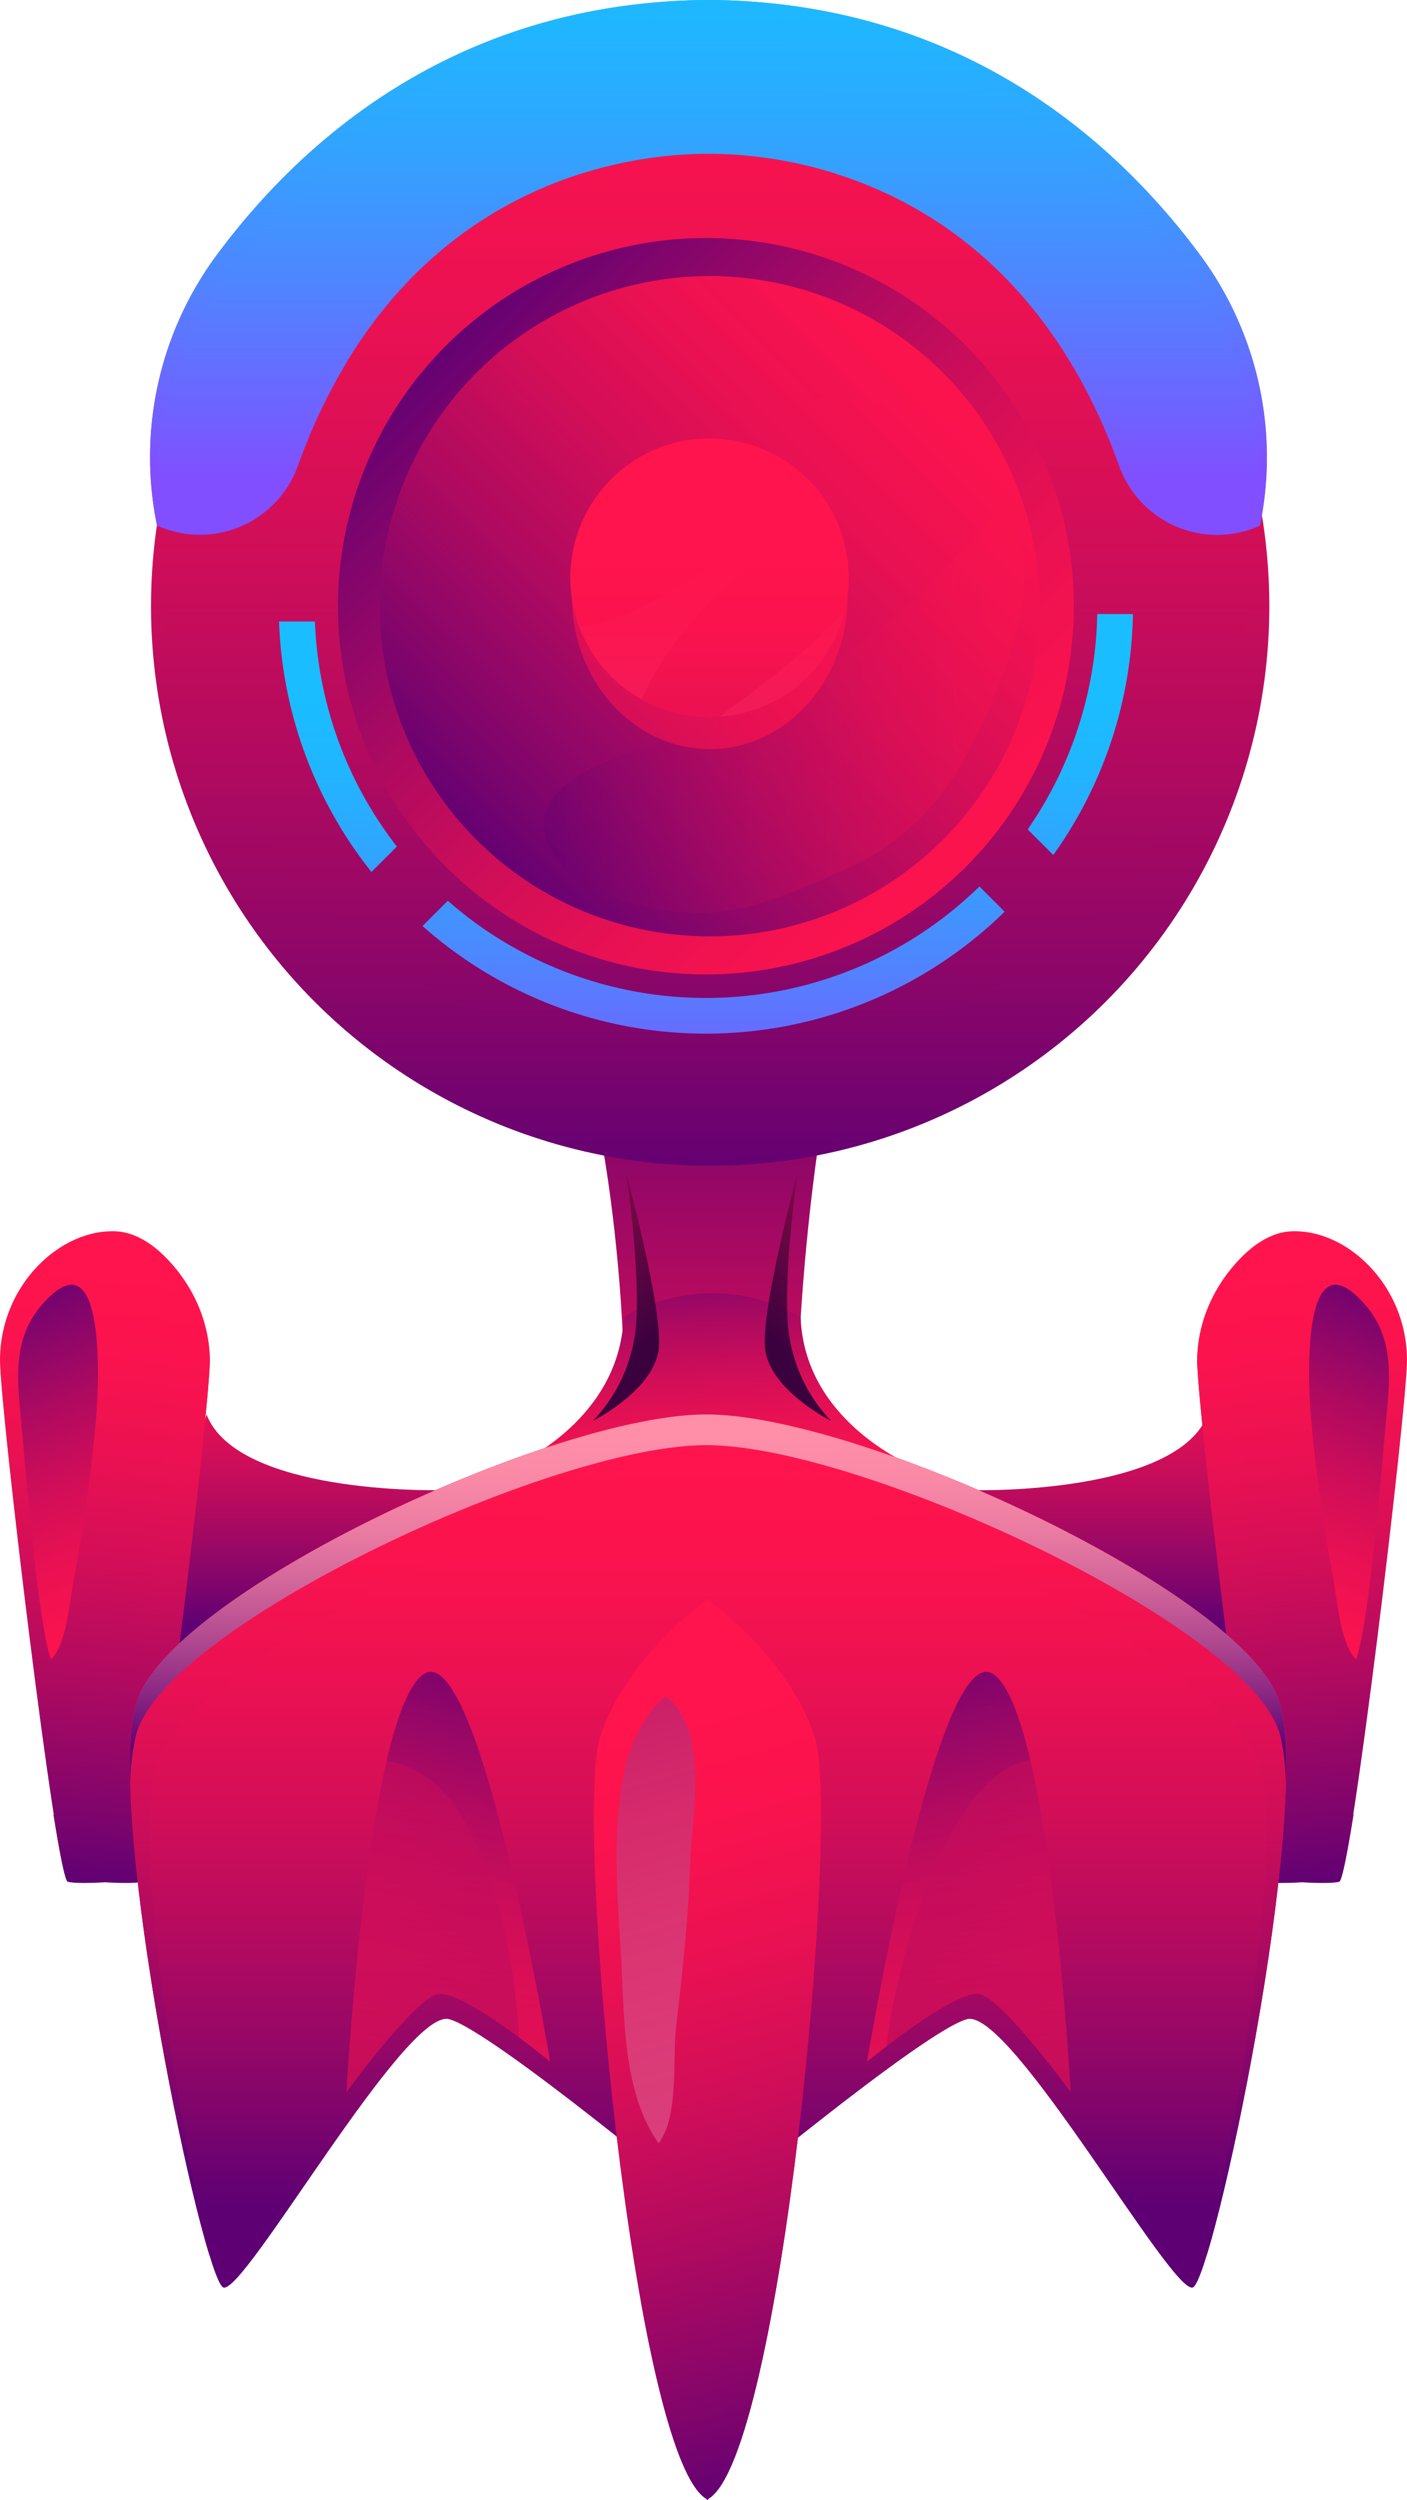 <svg xmlns="http://www.w3.org/2000/svg" xmlns:xlink="http://www.w3.org/1999/xlink" viewBox="0 0 367.42 652.37"><defs><style>.cls-1{mask:url(#mask);}.cls-10,.cls-11,.cls-13,.cls-14,.cls-16,.cls-17,.cls-18,.cls-2,.cls-35,.cls-38,.cls-4,.cls-44,.cls-45,.cls-59,.cls-6,.cls-63,.cls-64,.cls-65,.cls-66,.cls-67,.cls-7,.cls-9{mix-blend-mode:multiply;}.cls-2{fill:url(#Безымянный_градиент_2549);}.cls-3{mask:url(#mask-2);}.cls-4{fill:url(#Безымянный_градиент_2070);}.cls-5{mask:url(#mask-3);}.cls-6{fill:url(#Безымянный_градиент_2549-2);}.cls-7{fill:url(#Безымянный_градиент_2070-2);}.cls-8{mask:url(#mask-5);}.cls-9{fill:url(#Безымянный_градиент_2549-3);}.cls-10{fill:url(#Безымянный_градиент_2070-3);}.cls-11{fill:url(#Безымянный_градиент_2070-4);}.cls-12{mask:url(#mask-8);}.cls-13{fill:url(#Безымянный_градиент_2549-4);}.cls-14{fill:url(#Безымянный_градиент_2070-5);}.cls-15{mask:url(#mask-10);}.cls-16{fill:url(#Безымянный_градиент_2549-5);}.cls-17{fill:url(#Безымянный_градиент_2070-6);}.cls-18{fill:url(#Безымянный_градиент_2549-6);}.cls-19{isolation:isolate;}.cls-20{mask:url(#mask-13);}.cls-21,.cls-23,.cls-25,.cls-27,.cls-29,.cls-31,.cls-36,.cls-39,.cls-50,.cls-51,.cls-55,.cls-56,.cls-57,.cls-60,.cls-69,.cls-70,.cls-71,.cls-72{mix-blend-mode:screen;}.cls-21{fill:url(#Безымянный_градиент_5);}.cls-22{mask:url(#mask-15);}.cls-23{fill:url(#Безымянный_градиент_5-2);}.cls-24{mask:url(#mask-17);}.cls-25{fill:url(#Безымянный_градиент_5-3);}.cls-26{mask:url(#mask-19);}.cls-27{fill:url(#Безымянный_градиент_5-4);}.cls-28{mask:url(#mask-21);}.cls-29{fill:url(#Безымянный_градиент_5-5);}.cls-30{mask:url(#mask-23);}.cls-31{fill:url(#Безымянный_градиент_5-6);}.cls-32{fill:url(#Безымянный_градиент_245);}.cls-33{fill:url(#Безымянный_градиент_245-2);}.cls-34{fill:url(#Безымянный_градиент_245-3);}.cls-35{fill:url(#Безымянный_градиент_245-4);}.cls-36{fill:url(#Безымянный_градиент_245-5);}.cls-37{fill:url(#Безымянный_градиент_245-6);}.cls-38{fill:url(#Безымянный_градиент_245-7);}.cls-39{fill:url(#Безымянный_градиент_245-8);}.cls-40{fill:url(#Безымянный_градиент_245-9);}.cls-41{fill:url(#Безымянный_градиент_245-10);}.cls-42{fill:url(#Безымянный_градиент_245-11);}.cls-43{fill:url(#Безымянный_градиент_245-12);}.cls-44,.cls-55{opacity:0.3;}.cls-44{fill:url(#Безымянный_градиент_245-13);}.cls-45{opacity:0.29;fill:url(#Безымянный_градиент_245-14);}.cls-46{fill:url(#Безымянный_градиент_245-15);}.cls-47{fill:url(#Безымянный_градиент_245-16);}.cls-48{fill:url(#Безымянный_градиент_245-17);}.cls-49{fill:url(#Безымянный_градиент_110);}.cls-50{fill:url(#Безымянный_градиент_110-2);}.cls-51{fill:url(#Безымянный_градиент_110-3);}.cls-52{fill:url(#Безымянный_градиент_110-4);}.cls-53{fill:url(#Безымянный_градиент_110-5);}.cls-54{fill:url(#Безымянный_градиент_110-6);}.cls-55{fill:url(#Безымянный_градиент_245-18);}.cls-56{fill:url(#Безымянный_градиент_245-19);}.cls-57{fill:url(#Безымянный_градиент_92);}.cls-58{fill:url(#Безымянный_градиент_245-20);}.cls-59{fill:url(#Безымянный_градиент_245-21);}.cls-60{opacity:0.47;fill:url(#Безымянный_градиент_92-2);}.cls-61{fill:url(#Безымянный_градиент_153);}.cls-62{fill:url(#Безымянный_градиент_153-2);}.cls-63,.cls-64,.cls-65,.cls-66{opacity:0.51;}.cls-63{fill:url(#Безымянный_градиент_245-22);}.cls-64{fill:url(#Безымянный_градиент_245-23);}.cls-65{fill:url(#Безымянный_градиент_245-24);}.cls-66{fill:url(#Безымянный_градиент_245-25);}.cls-67{opacity:0.71;fill:url(#Безымянный_градиент_245-26);}.cls-68{fill:url(#Безымянный_градиент_245-27);}.cls-69{fill:url(#Безымянный_градиент_162);}.cls-70{fill:url(#Безымянный_градиент_162-2);}.cls-71{fill:url(#Безымянный_градиент_162-3);}.cls-72{fill:url(#Безымянный_градиент_110-7);}.cls-73{filter:url(#luminosity-noclip-10);}.cls-74{filter:url(#luminosity-noclip-8);}.cls-75{filter:url(#luminosity-noclip-5);}.cls-76{filter:url(#luminosity-noclip-3);}.cls-77{filter:url(#luminosity-noclip-2);}.cls-78{filter:url(#luminosity-noclip);}</style><filter id="luminosity-noclip" x="311.24" y="-7825.92" width="30.41" height="32766" filterUnits="userSpaceOnUse" color-interpolation-filters="sRGB"><feFlood flood-color="#fff" result="bg"/><feBlend in="SourceGraphic" in2="bg"/></filter><mask id="mask" x="311.24" y="-7825.92" width="30.41" height="32766" maskUnits="userSpaceOnUse"><g class="cls-78"/></mask><radialGradient id="Безымянный_градиент_2549" cx="1030.2" cy="-317.12" r="18.36" gradientTransform="translate(-526.57 2314.46) scale(0.83 5.83)" gradientUnits="userSpaceOnUse"><stop offset="0" stop-color="#fff"/><stop offset="0.16" stop-color="#cacaca"/><stop offset="0.39" stop-color="#838383"/><stop offset="0.6" stop-color="#4b4b4b"/><stop offset="0.77" stop-color="#222"/><stop offset="0.91" stop-color="#090909"/><stop offset="1"/></radialGradient><filter id="luminosity-noclip-2" x="301.81" y="-7825.92" width="49.27" height="32766" filterUnits="userSpaceOnUse" color-interpolation-filters="sRGB"><feFlood flood-color="#fff" result="bg"/><feBlend in="SourceGraphic" in2="bg"/></filter><mask id="mask-2" x="301.81" y="-7825.92" width="49.27" height="32766" maskUnits="userSpaceOnUse"><g class="cls-77"/></mask><radialGradient id="Безымянный_градиент_2070" cx="-76.27" cy="-332.03" r="18.36" gradientTransform="translate(428.76 2716.03) scale(1.34 6.72)" gradientUnits="userSpaceOnUse"><stop offset="0" stop-color="#fff"/><stop offset="0.1" stop-color="#fafafa"/><stop offset="0.22" stop-color="#eaeaea"/><stop offset="0.36" stop-color="#d1d1d1"/><stop offset="0.51" stop-color="#aeaeae"/><stop offset="0.66" stop-color="gray"/><stop offset="0.82" stop-color="#484848"/><stop offset="0.98" stop-color="#080808"/><stop offset="1"/></radialGradient><filter id="luminosity-noclip-3" x="25.52" y="-7825.92" width="30.41" height="32766" filterUnits="userSpaceOnUse" color-interpolation-filters="sRGB"><feFlood flood-color="#fff" result="bg"/><feBlend in="SourceGraphic" in2="bg"/></filter><mask id="mask-3" x="25.52" y="-7825.92" width="30.41" height="32766" maskUnits="userSpaceOnUse"><g class="cls-76"/></mask><radialGradient id="Безымянный_градиент_2549-2" cx="685.14" cy="-317.67" r="18.36" xlink:href="#Безымянный_градиент_2549"/><radialGradient id="Безымянный_градиент_2070-2" cx="685.14" cy="-317.67" r="18.36" gradientTransform="translate(-526.57 2314.46) scale(0.83 5.83)" xlink:href="#Безымянный_градиент_2070"/><filter id="luminosity-noclip-5" x="31.99" y="-7825.92" width="17.47" height="32766" filterUnits="userSpaceOnUse" color-interpolation-filters="sRGB"><feFlood flood-color="#fff" result="bg"/><feBlend in="SourceGraphic" in2="bg"/></filter><mask id="mask-5" x="31.99" y="-7825.92" width="17.47" height="32766" maskUnits="userSpaceOnUse"><g class="cls-75"/></mask><radialGradient id="Безымянный_градиент_2549-3" cx="2253.04" cy="-349.95" r="18.36" gradientTransform="translate(-1031.27 3121.3) scale(0.48 7.51)" xlink:href="#Безымянный_градиент_2549"/><radialGradient id="Безымянный_градиент_2070-3" cx="2253.04" cy="-349.95" r="18.36" gradientTransform="translate(-1031.27 3121.3) scale(0.48 7.51)" xlink:href="#Безымянный_градиент_2070"/><radialGradient id="Безымянный_градиент_2070-4" cx="1030.2" cy="-317.12" r="18.36" gradientTransform="translate(-526.57 2314.46) scale(0.83 5.83)" xlink:href="#Безымянный_градиент_2070"/><filter id="luminosity-noclip-8" x="16.1" y="-7825.92" width="49.26" height="32766" filterUnits="userSpaceOnUse" color-interpolation-filters="sRGB"><feFlood flood-color="#fff" result="bg"/><feBlend in="SourceGraphic" in2="bg"/></filter><mask id="mask-8" x="16.1" y="-7825.92" width="49.26" height="32766" maskUnits="userSpaceOnUse"><g class="cls-74"/></mask><radialGradient id="Безымянный_градиент_2549-4" cx="-289.25" cy="-332.51" r="18.36" gradientTransform="translate(428.76 2716.03) scale(1.34 6.72)" xlink:href="#Безымянный_градиент_2549"/><radialGradient id="Безымянный_градиент_2070-5" cx="-289.25" cy="-332.51" r="18.36" xlink:href="#Безымянный_градиент_2070"/><filter id="luminosity-noclip-10" x="317.71" y="-7825.92" width="17.47" height="32766" filterUnits="userSpaceOnUse" color-interpolation-filters="sRGB"><feFlood flood-color="#fff" result="bg"/><feBlend in="SourceGraphic" in2="bg"/></filter><mask id="mask-10" x="317.71" y="-7825.92" width="17.47" height="32766" maskUnits="userSpaceOnUse"><g class="cls-73"/></mask><radialGradient id="Безымянный_градиент_2549-5" cx="2853.52" cy="-349.52" r="18.36" gradientTransform="translate(-1031.27 3121.3) scale(0.48 7.51)" xlink:href="#Безымянный_градиент_2549"/><radialGradient id="Безымянный_градиент_2070-6" cx="2853.52" cy="-349.52" r="18.36" gradientTransform="translate(-1031.27 3121.3) scale(0.48 7.51)" xlink:href="#Безымянный_градиент_2070"/><radialGradient id="Безымянный_градиент_2549-6" cx="-76.27" cy="-332.03" r="18.36" gradientTransform="translate(428.76 2716.03) scale(1.34 6.72)" xlink:href="#Безымянный_градиент_2549"/><mask id="mask-13" x="311.24" y="359.69" width="30.41" height="213.99" maskUnits="userSpaceOnUse"><g class="cls-1"><path class="cls-2" d="M341.65,466.69c0,59.09-6.82,107-15.21,107s-15.2-47.9-15.2-107,6.8-107,15.2-107S341.65,407.6,341.65,466.69Z"/></g></mask><filter id="luminosity-noclip-13" x="311.24" y="359.69" width="30.41" height="213.99" filterUnits="userSpaceOnUse" color-interpolation-filters="sRGB"><feFlood flood-color="#fff" result="bg"/><feBlend in="SourceGraphic" in2="bg"/></filter><radialGradient id="Безымянный_градиент_5" cx="1030.2" cy="-317.12" r="18.36" gradientTransform="translate(-526.57 2314.46) scale(0.83 5.83)" gradientUnits="userSpaceOnUse"><stop offset="0" stop-color="#ffd100"/><stop offset="0.17" stop-color="#ffcc04"/><stop offset="0.37" stop-color="#ffbc10"/><stop offset="0.6" stop-color="#ffa324"/><stop offset="0.84" stop-color="#ff803f"/><stop offset="1" stop-color="#ff6554"/></radialGradient><mask id="mask-15" x="317.71" y="359.69" width="17.47" height="275.68" maskUnits="userSpaceOnUse"><g class="cls-15"><ellipse class="cls-16" cx="326.44" cy="497.54" rx="8.73" ry="137.84"/></g></mask><filter id="luminosity-noclip-14" x="317.71" y="359.69" width="17.47" height="275.68" filterUnits="userSpaceOnUse" color-interpolation-filters="sRGB"><feFlood flood-color="#fff" result="bg"/><feBlend in="SourceGraphic" in2="bg"/></filter><radialGradient id="Безымянный_градиент_5-2" cx="2853.52" cy="-349.52" r="18.36" gradientTransform="translate(-1031.27 3121.3) scale(0.48 7.51)" xlink:href="#Безымянный_градиент_5"/><mask id="mask-17" x="301.81" y="359.69" width="49.27" height="246.97" maskUnits="userSpaceOnUse"><g class="cls-3"><path class="cls-18" d="M351.07,483.17c0,68.2-11,123.49-24.63,123.49s-24.63-55.29-24.63-123.49,11-123.48,24.63-123.48S351.07,415,351.07,483.17Z"/></g></mask><filter id="luminosity-noclip-15" x="301.81" y="359.69" width="49.27" height="246.97" filterUnits="userSpaceOnUse" color-interpolation-filters="sRGB"><feFlood flood-color="#fff" result="bg"/><feBlend in="SourceGraphic" in2="bg"/></filter><radialGradient id="Безымянный_градиент_5-3" cx="-76.27" cy="-332.03" r="18.36" gradientTransform="translate(428.76 2716.03) scale(1.34 6.72)" xlink:href="#Безымянный_градиент_5"/><mask id="mask-19" x="25.52" y="356.47" width="30.41" height="213.99" maskUnits="userSpaceOnUse"><g class="cls-5"><path class="cls-6" d="M55.93,463.47c0,59.09-6.81,107-15.2,107s-15.21-47.9-15.21-107,6.81-107,15.21-107S55.93,404.38,55.93,463.47Z"/></g></mask><filter id="luminosity-noclip-16" x="25.52" y="356.47" width="30.41" height="213.99" filterUnits="userSpaceOnUse" color-interpolation-filters="sRGB"><feFlood flood-color="#fff" result="bg"/><feBlend in="SourceGraphic" in2="bg"/></filter><radialGradient id="Безымянный_градиент_5-4" cx="685.14" cy="-317.67" r="18.36" xlink:href="#Безымянный_градиент_5"/><mask id="mask-21" x="31.99" y="356.47" width="17.47" height="275.68" maskUnits="userSpaceOnUse"><g class="cls-8"><path class="cls-9" d="M49.46,494.32c0,76.12-3.91,137.84-8.73,137.84S32,570.44,32,494.32s3.91-137.85,8.74-137.85S49.46,418.19,49.46,494.32Z"/></g></mask><filter id="luminosity-noclip-17" x="31.99" y="356.47" width="17.47" height="275.68" filterUnits="userSpaceOnUse" color-interpolation-filters="sRGB"><feFlood flood-color="#fff" result="bg"/><feBlend in="SourceGraphic" in2="bg"/></filter><radialGradient id="Безымянный_градиент_5-5" cx="2253.04" cy="-349.95" r="18.36" gradientTransform="translate(-1031.27 3121.3) scale(0.48 7.51)" xlink:href="#Безымянный_градиент_5"/><mask id="mask-23" x="16.1" y="356.47" width="49.26" height="246.97" maskUnits="userSpaceOnUse"><g class="cls-12"><path class="cls-13" d="M65.36,480c0,68.2-11,123.49-24.64,123.49S16.1,548.15,16.1,480s11-123.48,24.62-123.48S65.36,411.76,65.36,480Z"/></g></mask><filter id="luminosity-noclip-18" x="16.1" y="356.47" width="49.26" height="246.97" filterUnits="userSpaceOnUse" color-interpolation-filters="sRGB"><feFlood flood-color="#fff" result="bg"/><feBlend in="SourceGraphic" in2="bg"/></filter><radialGradient id="Безымянный_градиент_5-6" cx="-289.25" cy="-332.51" r="18.36" gradientTransform="translate(428.76 2716.03) scale(1.34 6.72)" xlink:href="#Безымянный_градиент_5"/><linearGradient id="Безымянный_градиент_245" x1="289.89" y1="424.77" x2="289.89" y2="339.09" gradientUnits="userSpaceOnUse"><stop offset="0" stop-color="#5e0074"/><stop offset="0.14" stop-color="#82056b"/><stop offset="0.34" stop-color="#af0a60"/><stop offset="0.53" stop-color="#d20e58"/><stop offset="0.71" stop-color="#eb1152"/><stop offset="0.87" stop-color="#fa134e"/><stop offset="1" stop-color="#ff144d"/></linearGradient><linearGradient id="Безымянный_градиент_245-2" x1="79.47" y1="424.77" x2="79.47" y2="339.09" xlink:href="#Безымянный_градиент_245"/><linearGradient id="Безымянный_градиент_245-3" x1="-3049.05" y1="492.66" x2="-3063.54" y2="332.62" gradientTransform="matrix(-1, 0, 0, 1, -3034.08, 0)" xlink:href="#Безымянный_градиент_245"/><linearGradient id="Безымянный_градиент_245-4" x1="-3061.36" y1="493.76" x2="-3075.76" y2="334.67" gradientTransform="matrix(-1, 0, 0, 1, -3034.08, 0)" xlink:href="#Безымянный_градиент_245"/><linearGradient id="Безымянный_градиент_245-5" x1="-2.34" y1="334.37" x2="37.38" y2="434.43" xlink:href="#Безымянный_градиент_245"/><linearGradient id="Безымянный_градиент_245-6" x1="-2049.76" y1="492.66" x2="-2064.24" y2="332.62" gradientTransform="translate(2402.21)" xlink:href="#Безымянный_градиент_245"/><linearGradient id="Безымянный_градиент_245-7" x1="-2062.07" y1="493.76" x2="-2076.47" y2="334.67" gradientTransform="translate(2402.21)" xlink:href="#Безымянный_градиент_245"/><linearGradient id="Безымянный_градиент_245-8" x1="-1001.63" y1="334.37" x2="-961.91" y2="434.43" gradientTransform="matrix(-1, 0, 0, 1, -631.87, 0)" xlink:href="#Безымянный_градиент_245"/><linearGradient id="Безымянный_градиент_245-9" x1="185.89" y1="258.18" x2="184.97" y2="478.19" xlink:href="#Безымянный_градиент_245"/><linearGradient id="Безымянный_градиент_245-10" x1="185.45" y1="313.54" x2="185.45" y2="-15.24" xlink:href="#Безымянный_градиент_245"/><linearGradient id="Безымянный_градиент_245-11" x1="-2639.39" y1="-1487.26" x2="-2639.39" y2="-1703.62" gradientTransform="translate(-2805.89 900.59) rotate(135)" xlink:href="#Безымянный_градиент_245"/><linearGradient id="Безымянный_градиент_245-12" x1="-130.04" y1="-1089.75" x2="-130.04" y2="-1283.73" gradientTransform="translate(-558.09 1085.52) rotate(45)" xlink:href="#Безымянный_градиент_245"/><linearGradient id="Безымянный_градиент_245-13" x1="-162.52" y1="-1089.75" x2="-162.52" y2="-1283.73" gradientTransform="translate(-558.09 1085.52) rotate(45)" xlink:href="#Безымянный_градиент_245"/><linearGradient id="Безымянный_градиент_245-14" x1="185.45" y1="313.54" x2="185.45" y2="-15.23" xlink:href="#Безымянный_градиент_245"/><linearGradient id="Безымянный_градиент_245-15" x1="182.8" y1="321.1" x2="186.77" y2="393.48" xlink:href="#Безымянный_градиент_245"/><linearGradient id="Безымянный_градиент_245-16" x1="237.33" y1="381.44" x2="237.33" y2="381.17" xlink:href="#Безымянный_градиент_245"/><linearGradient id="Безымянный_градиент_245-17" x1="184.9" y1="575.75" x2="184.9" y2="383.95" xlink:href="#Безымянный_градиент_245"/><linearGradient id="Безымянный_градиент_110" x1="185" y1="124.61" x2="185" y2="-14.91" gradientUnits="userSpaceOnUse"><stop offset="0" stop-color="#814fff"/><stop offset="0.08" stop-color="#755cff"/><stop offset="0.37" stop-color="#4e86ff"/><stop offset="0.62" stop-color="#31a4ff"/><stop offset="0.84" stop-color="#20b6ff"/><stop offset="1" stop-color="#1abdff"/></linearGradient><linearGradient id="Безымянный_градиент_110-2" x1="80.85" y1="124.61" x2="80.85" y2="-14.92" xlink:href="#Безымянный_градиент_110"/><linearGradient id="Безымянный_градиент_110-3" x1="259.1" y1="124.61" x2="259.1" y2="-14.79" xlink:href="#Безымянный_градиент_110"/><linearGradient id="Безымянный_градиент_110-4" x1="282.11" y1="290.32" x2="282.11" y2="182.45" xlink:href="#Безымянный_градиент_110"/><linearGradient id="Безымянный_градиент_110-5" x1="186.35" y1="290.31" x2="186.35" y2="182.45" xlink:href="#Безымянный_градиент_110"/><linearGradient id="Безымянный_градиент_110-6" x1="88.24" y1="290.32" x2="88.24" y2="182.45" xlink:href="#Безымянный_градиент_110"/><linearGradient id="Безымянный_градиент_245-18" x1="141.91" y1="185.57" x2="267.61" y2="185.57" xlink:href="#Безымянный_градиент_245"/><linearGradient id="Безымянный_градиент_245-19" x1="184.9" y1="568.19" x2="184.9" y2="383.41" xlink:href="#Безымянный_градиент_245"/><linearGradient id="Безымянный_градиент_92" x1="184.9" y1="456.38" x2="184.9" y2="375.38" gradientUnits="userSpaceOnUse"><stop offset="0" stop-color="#5e0074"/><stop offset="0.14" stop-color="#822080"/><stop offset="0.34" stop-color="#af478f"/><stop offset="0.53" stop-color="#d2669a"/><stop offset="0.71" stop-color="#eb7ca2"/><stop offset="0.87" stop-color="#fa89a7"/><stop offset="1" stop-color="#ff8ea9"/></linearGradient><linearGradient id="Безымянный_градиент_245-20" x1="222.14" y1="647.6" x2="168.75" y2="451.52" xlink:href="#Безымянный_градиент_245"/><linearGradient id="Безымянный_градиент_245-21" x1="222.14" y1="647.6" x2="168.75" y2="451.52" xlink:href="#Безымянный_градиент_245"/><linearGradient id="Безымянный_градиент_92-2" x1="144.01" y1="402.03" x2="210.36" y2="624.36" xlink:href="#Безымянный_градиент_92"/><linearGradient id="Безымянный_градиент_153" x1="203.09" y1="350.87" x2="270.6" y2="262.25" gradientUnits="userSpaceOnUse"><stop offset="0" stop-color="#3b003e"/><stop offset="0.02" stop-color="#40013f"/><stop offset="0.25" stop-color="#6d0844"/><stop offset="0.46" stop-color="#900d48"/><stop offset="0.67" stop-color="#a9114b"/><stop offset="0.85" stop-color="#b8134c"/><stop offset="1" stop-color="#bd144d"/></linearGradient><linearGradient id="Безымянный_градиент_153-2" x1="-2825.4" y1="350.87" x2="-2757.9" y2="262.25" gradientTransform="matrix(-1, 0, 0, 1, -2656.69, 0)" xlink:href="#Безымянный_градиент_153"/><linearGradient id="Безымянный_градиент_245-22" x1="135.41" y1="441.68" x2="112.1" y2="543.29" xlink:href="#Безымянный_градиент_245"/><linearGradient id="Безымянный_градиент_245-23" x1="-2969.14" y1="441.68" x2="-2992.45" y2="543.29" gradientTransform="matrix(-1, 0, 0, 1, -2734.47, 0)" xlink:href="#Безымянный_градиент_245"/><linearGradient id="Безымянный_градиент_245-24" x1="135.41" y1="441.68" x2="112.1" y2="543.29" xlink:href="#Безымянный_градиент_245"/><linearGradient id="Безымянный_градиент_245-25" x1="-2969.14" y1="441.68" x2="-2992.45" y2="543.29" gradientTransform="matrix(-1, 0, 0, 1, -2734.47, 0)" xlink:href="#Безымянный_градиент_245"/><linearGradient id="Безымянный_градиент_245-26" x1="-64.71" y1="-862.72" x2="-64.71" y2="-1007.24" gradientTransform="translate(-477.96 910.46) rotate(45)" xlink:href="#Безымянный_градиент_245"/><linearGradient id="Безымянный_градиент_245-27" x1="185.33" y1="284.87" x2="185.33" y2="146.47" xlink:href="#Безымянный_градиент_245"/><linearGradient id="Безымянный_градиент_162" x1="170.04" y1="284.88" x2="170.04" y2="146.47" gradientUnits="userSpaceOnUse"><stop offset="0" stop-color="#9547a9"/><stop offset="0.15" stop-color="#af3a92"/><stop offset="0.39" stop-color="#d22a74"/><stop offset="0.62" stop-color="#eb1e5f"/><stop offset="0.83" stop-color="#fa1752"/><stop offset="1" stop-color="#ff144d"/></linearGradient><linearGradient id="Безымянный_градиент_162-2" x1="184.98" y1="284.86" x2="184.98" y2="146.47" xlink:href="#Безымянный_градиент_162"/><linearGradient id="Безымянный_градиент_162-3" x1="204.23" y1="284.86" x2="204.23" y2="146.47" xlink:href="#Безымянный_градиент_162"/><linearGradient id="Безымянный_градиент_110-7" x1="185" y1="122.73" x2="185" y2="-14.68" xlink:href="#Безымянный_градиент_110"/></defs><g class="cls-19"><g id="Слой_2" data-name="Слой 2"><g id="_Layer_" data-name="&lt;Layer&gt;"><g class="cls-20"><g class="cls-20"><path class="cls-21" d="M341.65,466.69c0,59.09-6.82,107-15.21,107s-15.2-47.9-15.2-107,6.8-107,15.2-107S341.65,407.6,341.65,466.69Z"/></g></g><g class="cls-22"><g class="cls-22"><ellipse class="cls-23" cx="326.44" cy="497.54" rx="8.73" ry="137.84"/></g></g><g class="cls-24"><g class="cls-24"><path class="cls-25" d="M351.07,483.17c0,68.2-11,123.49-24.63,123.49s-24.63-55.29-24.63-123.49,11-123.48,24.63-123.48S351.07,415,351.07,483.17Z"/></g></g><g class="cls-26"><g class="cls-26"><path class="cls-27" d="M55.93,463.47c0,59.09-6.81,107-15.2,107s-15.21-47.9-15.21-107,6.81-107,15.21-107S55.93,404.38,55.93,463.47Z"/></g></g><g class="cls-28"><g class="cls-28"><path class="cls-29" d="M49.46,494.32c0,76.12-3.91,137.84-8.73,137.84S32,570.44,32,494.32s3.91-137.85,8.74-137.85S49.46,418.19,49.46,494.32Z"/></g></g><g class="cls-30"><g class="cls-30"><path class="cls-31" d="M65.36,480c0,68.2-11,123.49-24.64,123.49S16.1,548.15,16.1,480s11-123.48,24.62-123.48S65.36,411.76,65.36,480Z"/></g></g><path class="cls-32" d="M255.54,388.87s51.89,1,59.87-19.76c0,0,10.85,37.59,8.5,63.89Z"/><path class="cls-33" d="M113.82,388.87s-51.9,1-59.88-19.76c0,0-10.84,37.59-8.49,63.89Z"/><path class="cls-34" d="M0,355c0-19.78,15.94-34.45,30.38-33.67C42.88,322,54.79,340.6,54.79,355c0,12.45-14.73,135.33-17.72,136-2.11.48-7,.28-9.67.12-2.69.16-7.57.36-9.68-.12C14.73,490.37,0,367.49,0,355Z"/><path class="cls-35" d="M24.55,469.47c5.72-10.06,8.11-22.46,10.54-33.63a387.35,387.35,0,0,0,7.51-50c1.11-13.44,4.57-45.94-3.59-61.3,9.28,6.78,15.78,18.35,15.78,30.53,0,12.45-14.73,135.33-17.72,136-2.11.48-7,.28-9.67.12-2.69.16-7.57.36-9.68-.12-.7-.16-2.08-7-3.77-17.57C18,474.55,22.32,473.39,24.55,469.47Z"/><path class="cls-36" d="M18.21,335.29c8.88-1,7.44,27.08,7,33.4a411,411,0,0,1-5.83,42.66c-1,5.47-2,18.06-6.08,21.65-3.43-9.57-6.76-51.38-7.71-61.37-1-11-2.61-22,5.37-31.14C13.91,337.07,16.3,335.5,18.21,335.29Z"/><path class="cls-37" d="M367.42,355c0-19.78-15.94-34.45-30.38-33.67-12.5.67-24.41,19.23-24.41,33.67,0,12.45,14.73,135.33,17.72,136,2.11.48,7,.28,9.67.12,2.69.16,7.57.36,9.68-.12C352.69,490.37,367.42,367.49,367.42,355Z"/><path class="cls-38" d="M342.88,469.47c-5.73-10.06-8.12-22.46-10.54-33.63a385.65,385.65,0,0,1-7.52-50c-1.11-13.44-4.57-45.94,3.59-61.3-9.27,6.78-15.78,18.35-15.78,30.53,0,12.45,14.73,135.33,17.72,136,2.11.48,7,.28,9.67.12,2.69.16,7.57.36,9.68-.12.7-.16,2.08-7,3.77-17.57C349.47,474.55,345.11,473.39,342.88,469.47Z"/><path class="cls-39" d="M349.2,335.29c-8.87-1-7.43,27.08-6.95,33.4a408.25,408.25,0,0,0,5.82,42.66c1,5.47,2,18.06,6.08,21.65,3.43-9.57,6.77-51.38,7.71-61.37,1-11,2.61-22-5.37-31.14C353.51,337.07,351.12,335.5,349.2,335.29Z"/><path class="cls-40" d="M214.18,433.42H156.7c14.46-66.46,0-137.88,0-137.88h57.48S200.48,380.39,214.18,433.42Z"/><circle class="cls-41" cx="185.45" cy="158.2" r="146.01"/><path class="cls-42" d="M116.4,226.14a96.08,96.08,0,1,1,135.88,0A96.07,96.07,0,0,1,116.4,226.14Z"/><path class="cls-43" d="M246.25,219.12a86.15,86.15,0,1,1,0-121.83A86.15,86.15,0,0,1,246.25,219.12Z"/><path class="cls-44" d="M168.21,113.16c28.6-12.41,63.18-12.33,91.16,1a86.16,86.16,0,0,0-148.1,88.11C108.67,166,134.65,127.71,168.21,113.16Z"/><path class="cls-45" d="M326.79,121.42c1.38,22.72.18,48.48-8.69,69-31.48,73-113.21,104.74-182.09,78.29C81.84,247.94,43.36,197.2,40.44,141.31a146,146,0,1,0,286.35-19.89Z"/><path class="cls-46" d="M240.27,383.5c-4.22-1.78-30-13.28-31.19-39.49,0,0-8-6.22-22.3-6.52v0l-.55,0-.56,0v0c-14.31.3-22.8,6.28-22.8,6.28-1.16,26.21-26.47,38-30.69,39.73,25.53-10.57,53.58-12.72,53.58-12.72h.93S214.73,372.93,240.27,383.5Z"/><path class="cls-47" d="M237,381.19l.59.24Z"/><path class="cls-48" d="M58.29,596.92c5.29,2.34,47.64-73.06,59-70s67.62,50,67.62,50,56.28-47,67.62-50,53.7,72.38,59,70,31-123,22.69-152.47c-7.93-28.13-109.22-75.34-149.74-75.34S43.54,416.32,35.6,444.45C27.28,473.94,53,594.59,58.29,596.92Z"/><path class="cls-49" d="M186.15,0V0h-2.29V0C118.32.87,78.19,37.26,56.27,67A88.63,88.63,0,0,0,41,137.14h0l.54.23a27.14,27.14,0,0,0,36.19-15.7c25-69.5,79.08-81.54,107.29-81.54s82.3,12,107.29,81.54a27.14,27.14,0,0,0,36.19,15.7l.54-.23h0A88.63,88.63,0,0,0,313.73,67C291.81,37.26,251.68.87,186.15,0Z"/><path class="cls-50" d="M99.05,25.71a169.29,169.29,0,0,0-36.4,33.2c7.75,7.36,12.21,20.77,13.73,31,1.8,12.14,1.69,25.27-1.49,37.41a27.28,27.28,0,0,0,2.82-5.64A150.54,150.54,0,0,1,90.58,94.43C85.3,70.6,89.58,47.61,99.05,25.71Z"/><path class="cls-51" d="M321.55,136.26c-13.5-3.78-25.41-16.16-31.57-28.33-10.51-20.78-12.37-48.32-3.61-70.5C263.6,17.88,231.91,1.4,189.17.12c9.91,6.05,19.21,12.54,24.94,24.07a38.74,38.74,0,0,1,4,21.09c26.65,8.38,57.18,29.05,74.2,76.39a27.14,27.14,0,0,0,36.19,15.7l.54-.23a.13.13,0,0,0,0-.06A22.3,22.3,0,0,1,321.55,136.26Z"/><path class="cls-52" d="M275.05,223.12a111.24,111.24,0,0,0,20.8-62.88h-9.31a102.06,102.06,0,0,1-18.17,56.2Q271.72,219.78,275.05,223.12Z"/><path class="cls-53" d="M255.77,231.33a102.23,102.23,0,0,1-138.83,3.73l-6.6,6.6a111.53,111.53,0,0,0,152-3.74Q259.06,234.62,255.77,231.33Z"/><path class="cls-54" d="M72.87,162.18A111.15,111.15,0,0,0,97,227.55l6.64-6.64a101.93,101.93,0,0,1-21.4-58.73Z"/><path class="cls-55" d="M154.1,231.51a26.47,26.47,0,0,1-8.9-7.63c-13.95-19.95,20.24-27.23,32.76-32.49,20.38-8.58,39.55-16.65,56.45-31,10-8.47,17.87-18.38,26.16-27.46,14.9,12.32,2.44,41-3.55,54.7-7.65,17.53-18.33,31.36-36.33,39.21-10.26,4.48-20.68,9.62-31.89,11C179.06,239.05,164.4,237.25,154.1,231.51Z"/><path class="cls-56" d="M40.66,461.67c7.67-28.13,104.67-75.34,143.82-75.34s137,47.21,144.66,75.34c5.77,21.18-5.41,89.34-14.07,127,8.66-28.08,26.21-119.1,19.13-144.19-7.93-28.13-109.22-75.34-149.74-75.34S43.54,416.32,35.6,444.45c-7.08,25.09,10.47,116.11,19.13,144.19C46.07,551,34.89,482.85,40.66,461.67Z"/><path class="cls-57" d="M35.6,452.46c7.94-28.13,108.34-75.34,148.86-75.34s141.81,47.21,149.74,75.34a56.64,56.64,0,0,1,1.59,12.88c.22-8.79-.23-16.07-1.59-20.89-7.93-28.13-109.22-75.34-149.74-75.34S43.54,416.32,35.6,444.45c-1.36,4.82-1.81,12.1-1.59,20.89A56.64,56.64,0,0,1,35.6,452.46Z"/><path class="cls-58" d="M212.73,453.31c-6.32-19.57-25-33.79-27.83-35.83v-.26l-.18.13-.19-.13v.26c-2.79,2-21.51,16.26-27.83,35.83-6.79,21,8.72,187.91,27.83,198.84v.22c.07,0,.12-.08.19-.11l.18.11v-.22C204,641.22,219.53,474.35,212.73,453.31Z"/><path class="cls-59" d="M212.73,453.31c-3.07-9.52-9.08-17.76-14.76-23.95,11.74,35.83,6.43,74.55,1.28,112-2.23,16.16-4.54,35-14.24,48.67-4.56,6.42-11.27,10-17.68,10.42,4.88,27.08,10.84,48,17.2,51.67v.22c.07,0,.12-.08.19-.11l.18.11v-.22C204,641.22,219.53,474.35,212.73,453.31Z"/><path class="cls-60" d="M172.52,443.8c-4.78,4.44-8.47,13-9.61,18.91-3.4,17.42-1.34,34.68-.52,52.14.69,14.4.87,32.2,9.6,44.45,5.38-7.15,3.58-22,4.57-30.45,1.65-14.14,3.27-28.64,3.68-42.88.36-12.24,5.24-34.78-6.41-43.26C173.39,443,173,443.41,172.52,443.8Z"/><path class="cls-61" d="M208.33,305.91s-9.24,34.19-8.6,45.38S217,370.77,217,370.77a41.31,41.31,0,0,1-11.32-26C204.84,328.7,208.33,305.91,208.33,305.91Z"/><path class="cls-62" d="M163.48,305.91s9.24,34.19,8.6,45.38-17.22,19.48-17.22,19.48a41.33,41.33,0,0,0,11.31-26C167,328.7,163.48,305.91,163.48,305.91Z"/><path class="cls-63" d="M90.46,546s5.43-98.28,20-109S143.66,538,143.66,538s-23.19-19.11-29.44-17.6S90.46,546,90.46,546Z"/><path class="cls-64" d="M279.61,546s-5.42-98.28-20-109S226.42,538,226.42,538s23.19-19.11,29.44-17.6S279.61,546,279.61,546Z"/><path class="cls-65" d="M106.42,461c9.13,3.65,14.68,12.71,18.47,21.33,6.75,15.31,9.57,32.42,10.68,49.38,4.62,3.42,8.09,6.28,8.09,6.28S125.06,426.33,110.47,437c-3.76,2.76-6.9,11.35-9.51,22.58A19.31,19.31,0,0,1,106.42,461Z"/><path class="cls-66" d="M269,459.26c-2.59-11.05-5.71-19.5-9.44-22.23C245,426.33,226.42,538,226.42,538s2-1.65,5-3.91C234.3,510.11,248.18,462.34,269,459.26Z"/><path class="cls-67" d="M185.33,195.48c-19.89,0-36-17.83-36-39.81s16.13-39.82,36-39.82,36,17.83,36,39.82S205.22,195.48,185.33,195.48Z"/><path class="cls-68" d="M211,176.49a36.36,36.36,0,1,1,0-51.42A36.36,36.36,0,0,1,211,176.49Z"/><path class="cls-69" d="M188.84,114.59a36.26,36.26,0,0,0-37.59,23.63C160.89,127.62,174.73,119.11,188.84,114.59Z"/><path class="cls-70" d="M218.53,136.13a36.22,36.22,0,0,0-6.89-10.4,169.34,169.34,0,0,1-22.27,19.07c-11,7.89-24.07,16.82-38,18.88a35.59,35.59,0,0,0,16.19,18.81C176.57,162.13,196.85,143.26,218.53,136.13Z"/><path class="cls-71" d="M187.9,187a36,36,0,0,0,32.67-27.54C211.08,170,199.15,178.6,187.9,187Z"/><path class="cls-72" d="M313.73,67C291.81,37.26,251.68.87,186.15,0V0h-2.29V0C118.32.87,78.19,37.26,56.27,67A88.63,88.63,0,0,0,41,137.14h0l.54.23.14,0A89.2,89.2,0,0,1,57.84,74.2c21.65-29.78,61.29-66.17,126-67v0h2.26v0c64.74.84,104.38,37.23,126,67a89.2,89.2,0,0,1,16.18,63.21l.14,0,.54-.23h0A88.63,88.63,0,0,0,313.73,67Z"/></g></g></g></svg>